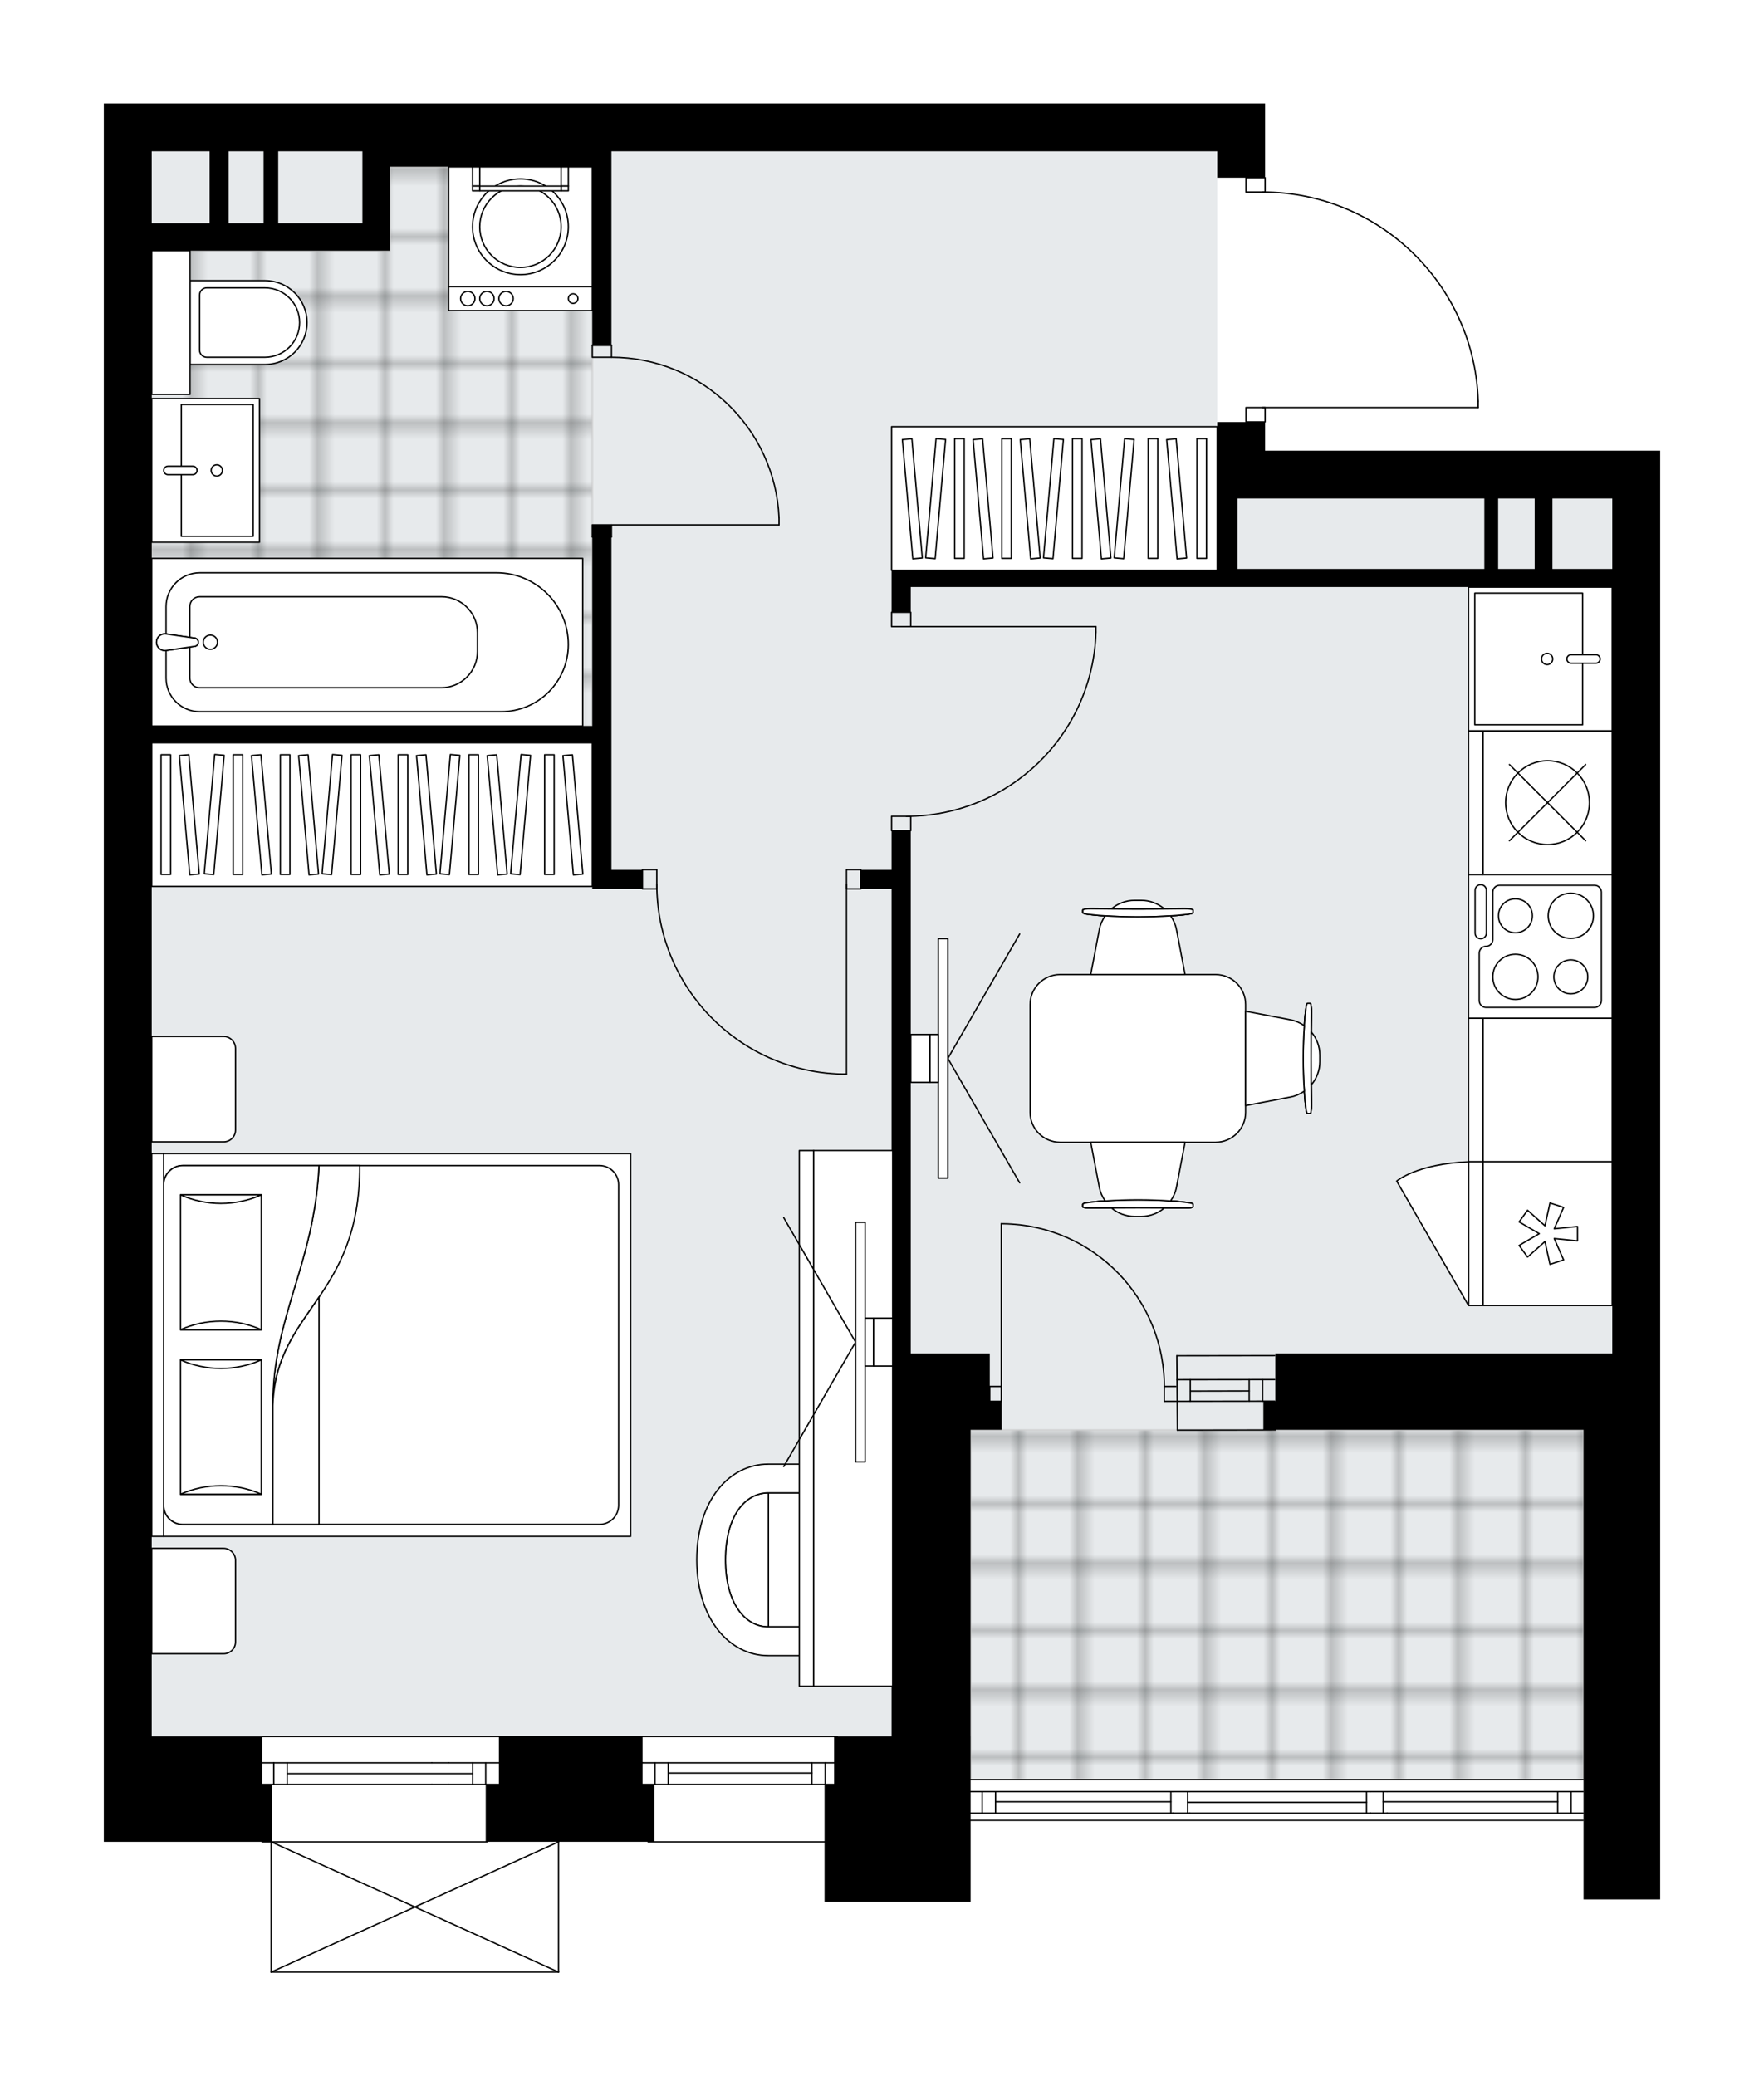 <svg xmlns="http://www.w3.org/2000/svg" xmlns:xlink="http://www.w3.org/1999/xlink" height="2000px" id="Layer_1" style="enable-background:new 0 0 1699.33 2000;" version="1.1" viewBox="0 0 1699.33 2000" width="1699.33px" x="0px" y="0px" xml:space="preserve">
<style type="text/css">
	.st0{fill:none;}
	.st1{opacity:0.5;fill:none;stroke:#121617;stroke-width:0.4;stroke-miterlimit:10;}
	.st2{fill:#FFFFFF;}
	.st3{fill:#E7EAEC;}
	
		.st4{fill:url(#SVGID_1_);stroke:#C8C8C8;stroke-width:2;stroke-linecap:round;stroke-linejoin:round;stroke-miterlimit:10;stroke-opacity:0.5;}
	
		.st5{fill:url(#SVGID_00000145053369212230112070000005294877898137770130_);stroke:#C8C8C8;stroke-width:2;stroke-linecap:round;stroke-linejoin:round;stroke-miterlimit:10;stroke-opacity:0.5;}
	.st6{fill:none;stroke:#000000;stroke-width:1.3;stroke-linecap:round;stroke-linejoin:round;stroke-miterlimit:10;}
	.st7{fill:#FFFFFF;stroke:#000000;stroke-width:1.3;stroke-linecap:round;stroke-linejoin:round;stroke-miterlimit:10;}
	.st8{font-family: 'Arial-BoldMT','Arial'; font-weight:bold;}
	.st9{font-size:122.058px;}
	.st10{font-size:101.715px;}
	.st11{font-family: 'ArialMT','Arial';}
	.st12{font-size:40px;}
</style>
<pattern height="14.57" id="New_Pattern_Swatch_3" patternUnits="userSpaceOnUse" style="overflow:visible;" viewBox="7.49 -22.06 14.57 14.57" width="14.57" x="-4801.06" y="-1402.28">
	<g>
		<rect class="st0" height="14.57" width="14.57" x="7.49" y="-22.06" />
		<g>
			<rect class="st1" height="7.29" width="7.29" x="14.77" y="-7.49" />
		</g>
		<g>
			<rect class="st1" height="7.29" width="7.29" x="0.2" y="-7.49" />
		</g>
		<g>
			<rect class="st1" height="7.29" width="7.29" x="22.06" y="-14.77" />
		</g>
		<g>
			<rect class="st1" height="7.29" width="7.29" x="7.49" y="-14.77" />
			<rect class="st1" height="7.29" width="7.29" x="14.77" y="-22.06" />
		</g>
		<g>
			<rect class="st1" height="7.29" width="7.29" x="0.2" y="-22.06" />
		</g>
		<g>
			<rect class="st1" height="7.29" width="7.29" x="22.06" y="-29.35" />
		</g>
		<g>
			<rect class="st1" height="7.29" width="7.29" x="7.49" y="-29.35" />
		</g>
	</g>
</pattern>
<path class="st2" d="M1599.33,434.14v869.54v368.93v46.43  v87.06v23.58h-73.82v-23.58v-52.19c-0.12,0.13-0.29,0.22-0.48,0.22h-590v77.73h-131.5h-9.21v-56.96H624.37  c-0.36,0-0.65-0.29-0.65-0.65c0-0.02,0.01-0.04,0.01-0.07h-85.05c0,0.02,0.01,0.04,0.01,0.06c0,0,0,0.01,0,0.01v125.43  c0,0,0,0.01,0,0.01c0,0.04-0.01,0.07-0.02,0.11c-0.01,0.05-0.01,0.1-0.03,0.15c0,0,0,0,0,0.01c0,0.01-0.01,0.01-0.01,0.01  c-0.05,0.1-0.12,0.17-0.2,0.23c-0.02,0.02-0.04,0.03-0.06,0.04c-0.09,0.05-0.2,0.09-0.31,0.09H261.25c-0.12,0-0.22-0.04-0.31-0.09  c-0.02-0.01-0.04-0.03-0.06-0.04c-0.08-0.06-0.16-0.14-0.2-0.23c0-0.01-0.01-0.01-0.01-0.01c0,0,0,0,0-0.01  c-0.02-0.04-0.02-0.1-0.03-0.15c-0.01-0.04-0.02-0.07-0.02-0.11c0,0,0-0.01,0-0.01v-124.78h-8.02c-0.36,0-0.65-0.29-0.65-0.65  c0-0.02,0.01-0.04,0.01-0.07H100v-55.14v-46.43V145.75V99.67h410.6h399.04h309.07v46.07v24.75h0.02c0.36,0,0.65,0.29,0.65,0.65  v13.22c53.38,0.75,103.76,21.56,142.14,58.83c39.09,37.96,61.51,88.85,63.12,143.32c0,0,0,0.01,0,0.01c0,0,0,0.01,0,0.01v6.05  c0,0.36-0.29,0.65-0.65,0.65h-204.62v13.19c0,0.36-0.29,0.65-0.65,0.65h-0.02v27.07h334.46H1599.33z" id="background" />
<g id="floor">
	<polygon class="st3" points="146.15,145.77 146.15,1672.75 935.01,1672.75 935.01,1714.26 1525.5,1714.26 1525.5,1303.69    1553.18,1303.69 1553.18,480.23 1172.59,480.23 1172.59,145.77  " />
	<pattern id="SVGID_1_" patternTransform="matrix(8.137 0 0 8.137 19358.998 37452.93)" xlink:href="#New_Pattern_Swatch_3">
	</pattern>
	<polygon class="st4" points="375.66,241.51 146.15,241.51 146.15,699.36 570.57,699.36 570.57,420.26 570.57,233.42 570.57,160.77    375.66,160.77  " />
	
		<pattern id="SVGID_00000165952767739009357180000011317384060781708687_" patternTransform="matrix(8.137 0 0 8.137 19358.998 37452.93)" xlink:href="#New_Pattern_Swatch_3">
	</pattern>
	
		<polygon points="   1525.5,1377.5 1525.5,1714.26 935.01,1714.26 935.01,1377.5  " style="fill:url(#SVGID_00000165952767739009357180000011317384060781708687_);stroke:#C8C8C8;stroke-width:2;stroke-linecap:round;stroke-linejoin:round;stroke-miterlimit:10;stroke-opacity:0.5;" />
	<line class="st6" x1="1133.69" x2="1228" y1="1329.06" y2="1328.93" />
	<line class="st6" x1="1133.69" x2="1228" y1="1349.82" y2="1349.69" />
	<line class="st6" x1="1146.61" x2="1203.38" y1="1340.01" y2="1339.88" />
	<line class="st6" x1="1216.3" x2="1216.3" y1="1328.93" y2="1349.69" />
	<line class="st6" x1="1146.61" x2="1146.61" y1="1329.06" y2="1349.82" />
	<line class="st6" x1="1133.69" x2="1228" y1="1306" y2="1305.86" />
	<line class="st6" x1="1228.57" x2="1134.27" y1="1377.5" y2="1377.63" />
	<line class="st6" x1="1203.38" x2="1203.38" y1="1328.91" y2="1349.67" />
	<line class="st6" x1="1133.69" x2="1134.27" y1="1306" y2="1377.63" />
	<line class="st6" x1="252.58" x2="806.53" y1="1672.75" y2="1672.75" />
	<line class="st6" x1="263.7" x2="263.7" y1="1698.12" y2="1718.88" />
	<line class="st6" x1="795" x2="795" y1="1698.12" y2="1718.88" />
	<line class="st6" x1="631" x2="631" y1="1698.12" y2="1718.88" />
	<line class="st6" x1="782.08" x2="643.69" y1="1707.92" y2="1707.92" />
	<line class="st6" x1="782.08" x2="782.08" y1="1718.88" y2="1698.12" />
	<line class="st6" x1="643.69" x2="643.69" y1="1718.88" y2="1698.12" />
	<line class="st6" x1="263.7" x2="263.7" y1="1698.12" y2="1718.88" />
	<line class="st6" x1="276.62" x2="276.62" y1="1718.88" y2="1698.12" />
	<line class="st6" x1="467.92" x2="467.92" y1="1718.88" y2="1698.12" />
	<line class="st6" x1="455.36" x2="455.36" y1="1718.88" y2="1698.12" />
	<line class="st6" x1="432.17" x2="416.02" y1="1718.88" y2="1718.88" />
	<line class="st6" x1="416.02" x2="432.17" y1="1698.12" y2="1698.12" />
	<line class="st6" x1="469.08" x2="252.58" y1="1774.24" y2="1774.24" />
	<line class="st6" x1="619.01" x2="614.39" y1="1698.12" y2="1698.12" />
	<line class="st6" x1="455.36" x2="276.62" y1="1708.5" y2="1708.5" />
	<line class="st6" x1="614.39" x2="806.53" y1="1698.12" y2="1698.12" />
	<line class="st6" x1="482.27" x2="432.17" y1="1698.12" y2="1698.12" />
	<line class="st6" x1="416.02" x2="252.58" y1="1698.12" y2="1698.12" />
	<line class="st6" x1="614.39" x2="806.53" y1="1718.88" y2="1718.88" />
	<line class="st6" x1="480.61" x2="432.17" y1="1718.88" y2="1718.88" />
	<line class="st6" x1="416.02" x2="252.58" y1="1718.88" y2="1718.88" />
	<line class="st6" x1="935.01" x2="1525.03" y1="1714.26" y2="1714.26" />
	<line class="st6" x1="946.13" x2="946.13" y1="1725.8" y2="1746.56" />
	<line class="st6" x1="1513.5" x2="1513.5" y1="1725.8" y2="1746.56" />
	<line class="st6" x1="1127.98" x2="959.05" y1="1735.61" y2="1735.61" />
	<line class="st6" x1="1500.58" x2="1332.54" y1="1735.61" y2="1735.61" />
	<line class="st6" x1="1500.58" x2="1500.58" y1="1746.56" y2="1725.8" />
	<line class="st6" x1="946.13" x2="946.13" y1="1725.8" y2="1746.56" />
	<line class="st6" x1="959.05" x2="959.05" y1="1746.56" y2="1725.8" />
	<line class="st6" x1="1144.12" x2="1144.12" y1="1725.8" y2="1746.56" />
	<line class="st6" x1="1146.07" x2="1129.92" y1="1746.56" y2="1746.56" />
	<line class="st6" x1="1127.98" x2="1127.98" y1="1746.56" y2="1725.8" />
	<line class="st6" x1="1129.92" x2="1146.07" y1="1725.8" y2="1725.8" />
	<line class="st6" x1="1525.03" x2="935.01" y1="1753.48" y2="1753.48" />
	<line class="st6" x1="1332.54" x2="1332.54" y1="1725.8" y2="1746.56" />
	<line class="st6" x1="1336.36" x2="1320.21" y1="1746.56" y2="1746.56" />
	<line class="st6" x1="1316.4" x2="1316.4" y1="1746.56" y2="1725.8" />
	<line class="st6" x1="1320.21" x2="1336.36" y1="1725.8" y2="1725.8" />
	<line class="st6" x1="1316.4" x2="1144.12" y1="1736.18" y2="1736.18" />
	<line class="st6" x1="1336.36" x2="1525.03" y1="1725.8" y2="1725.8" />
	<line class="st6" x1="1320.21" x2="1146.07" y1="1725.8" y2="1725.8" />
	<line class="st6" x1="1129.92" x2="935.01" y1="1725.8" y2="1725.8" />
	<line class="st6" x1="1336.36" x2="1525.03" y1="1746.56" y2="1746.56" />
	<line class="st6" x1="1320.21" x2="1146.07" y1="1746.56" y2="1746.56" />
	<line class="st6" x1="1129.92" x2="935.01" y1="1746.56" y2="1746.56" />
	<line class="st6" x1="624.37" x2="795.23" y1="1774.24" y2="1774.24" />
	<rect class="st6" height="13.84" width="18.45" x="1200.27" y="171.15" />
	<rect class="st6" height="13.84" width="18.45" x="1200.27" y="392.58" />
	<path class="st6" d="M1423.99,386.53c-3.32-112.26-95.28-201.54-207.59-201.55" />
	<line class="st6" x1="1216.39" x2="1423.99" y1="392.58" y2="392.58" />
	<line class="st6" x1="1423.99" x2="1423.99" y1="392.58" y2="386.53" />
	<rect class="st6" height="11.53" width="18.45" x="570.57" y="505.6" />
	<rect class="st6" height="11.53" width="18.45" x="570.57" y="332.61" />
	<line class="st6" x1="589.02" x2="570.57" y1="517.14" y2="517.14" />
	<line class="st6" x1="589.02" x2="570.57" y1="332.61" y2="332.61" />
	<line class="st6" x1="589.02" x2="750.48" y1="505.6" y2="505.6" />
	<path class="st6" d="M589.02,344.14c86.48,0.06,157.62,68.14,161.46,154.54" />
	<line class="st6" x1="750.48" x2="750.48" y1="505.6" y2="498.68" />
	<rect class="st6" height="13.84" width="18.45" x="858.89" y="786.32" />
	<rect class="st6" height="13.84" width="18.45" x="858.89" y="589.79" />
	<path class="st6" d="M1055.77,608.95c-2.92,98.79-83.85,177.36-182.69,177.37" />
	<line class="st6" x1="873.08" x2="1055.77" y1="603.63" y2="603.63" />
	<line class="st6" x1="1055.77" x2="1055.77" y1="603.63" y2="608.95" />
	<rect class="st6" height="18.45" width="13.84" x="618.89" y="837.75" />
	<rect class="st6" height="18.45" width="13.84" x="815.42" y="837.75" />
	<path class="st6" d="M810.1,1034.63c-98.79-2.92-177.36-83.85-177.37-182.69" />
	<line class="st6" x1="815.42" x2="815.42" y1="851.94" y2="1034.63" />
	<line class="st6" x1="815.42" x2="810.1" y1="1034.63" y2="1034.63" />
	<path class="st6" d="M1121.65,1338.29c1.3-86.76-67.98-158.14-154.73-159.44c-0.78-0.01-1.56-0.02-2.34-0.02" />
	<line class="st6" x1="964.58" x2="964.58" y1="1338.29" y2="1178.84" />
	<line class="st6" x1="1132.73" x2="1121.62" y1="1335.53" y2="1335.53" />
	<line class="st6" x1="1121.62" x2="1121.61" y1="1335.53" y2="1349.82" />
	<line class="st6" x1="1121.61" x2="1132.73" y1="1349.82" y2="1349.82" />
	<line class="st6" x1="953.46" x2="964.58" y1="1349.82" y2="1349.82" />
	<line class="st6" x1="964.58" x2="964.58" y1="1349.82" y2="1335.53" />
	<line class="st6" x1="964.58" x2="953.46" y1="1335.53" y2="1335.53" />
	<line class="st6" x1="953.46" x2="953.46" y1="1349.82" y2="1335.53" />
	<line class="st6" x1="538.04" x2="261.25" y1="1899.67" y2="1899.67" />
	<line class="st6" x1="261.25" x2="261.25" y1="1899.67" y2="1774.24" />
	<line class="st6" x1="538.04" x2="538.04" y1="1774.24" y2="1899.67" />
	<line class="st6" x1="261.25" x2="538.04" y1="1774.24" y2="1899.67" />
	<line class="st6" x1="538.04" x2="261.25" y1="1774.24" y2="1899.67" />
	<path d="M252.59,1672.6H146.16V715.64h424.38v140.75H589h29.88v-18.5H589V505.6h-18.46v193.71H146.16v-457.8h202.96h26.53v-80.9   h194.89v171.95H589V145.75h320.63h262.96v25.39h46.12v-25.39V99.67H909.63H510.6H100v46.07V1672.6v46.43v55.14h161.79v-55.14h-9.21   V1672.6z M268,145.75h81.12v69.29H268V145.75z M220.3,145.75h33.6v69.29h-33.6V145.75z M146.16,145.75h55.77v69.29h-55.77V145.75z" />
	<polygon points="619.02,1672.6 480.63,1672.6 480.63,1719.04 467.93,1719.04 467.93,1774.17 630.31,1774.17 630.31,1719.04    619.02,1719.04  " />
	<polygon points="953.48,1349.75 953.48,1303.68 935.03,1303.68 931.31,1303.68 877.35,1303.68 877.35,800.16 858.89,800.16    858.89,837.89 829.24,837.89 829.24,856.39 858.89,856.39 858.89,1303.68 858.89,1672.6 825.61,1672.6 806.52,1672.6    803.53,1672.6 803.53,1719.04 795.23,1719.04 794.32,1719.04 794.32,1831.85 803.53,1831.85 935.03,1831.85 935.03,1672.6    934.98,1672.6 935.02,1377.14 935.03,1377.32 953.48,1377.32 965,1377.32 965,1349.75  " />
	<path d="M1553.17,434.14h-334.46v-27.57h-46.12v27.57v46.07v69.29h-313.7v15.96v24.3h18.46v-24.3h295.24h19.59h360.99v738.22   h-27.66h-296.92v46.07h-11.56v27.57h11.56h296.92v428.78v23.58h73.82v-23.58v-87.06v-46.43v-368.93V434.14H1553.17z    M1429.92,548.05h-237.74v-67.84h237.74V548.05z M1478.4,548.05h-35.19v-67.84h35.19V548.05z M1553.17,548.05h-57.63v-67.84h57.63   V548.05z" />
</g>
<g id="mebel">
	<path class="st7" d="M226.88,1581.67v-78.64c0-6.37-5.16-11.53-11.53-11.53h-69.2v101.49h69.42   C221.82,1592.99,226.88,1587.92,226.88,1581.67z" />
	<path class="st7" d="M226.88,1088.58v-78.64c0-6.37-5.16-11.53-11.53-11.53h-69.2v101.49h69.42   C221.82,1099.9,226.88,1094.83,226.88,1088.58z" />
	<g>
		
			<rect class="st7" height="11.53" transform="matrix(4.453488e-11 -1 1 4.453488e-11 -1143.675 1447.512)" width="368.74" x="-32.45" y="1289.83" />
		
			<rect class="st7" height="449.79" transform="matrix(4.453488e-11 -1 1 4.453488e-11 -913.014 1678.173)" width="368.74" x="198.21" y="1070.7" />
		<path class="st7" d="M157.69,1449.98v-308.77c0-10.19,8.26-18.45,18.45-18.45h401.35c10.19,0,18.45,8.26,18.45,18.45v308.77    c0,10.19-8.26,18.45-18.45,18.45H176.14C165.95,1468.43,157.69,1460.17,157.69,1449.98z" />
		<path class="st7" d="M307.34,1122.76c-4.72,96.44-44.46,144.24-44.49,231.08c3.14-92.92,83.89-102.84,83.71-231.08L307.34,1122.76    z" />
		<g>
			<path class="st7" d="M307.34,1122.76c-4.72,96.44-44.46,144.24-44.49,231.08l0,114.59h-86.71c-10.19,0-18.45-8.26-18.45-18.45     v-308.77c0-10.19,8.26-18.45,18.45-18.45L307.34,1122.76L307.34,1122.76z" />
		</g>
		
			<rect class="st7" height="77.89" transform="matrix(5.338869e-11 -1 1 5.338869e-11 -1161.856 1587.479)" width="129.4" x="148.11" y="1335.72" />
		<path class="st7" d="M251.76,1309.97c-24.47,10.96-53.42,10.96-77.89,0H251.76z" />
		<path class="st7" d="M173.87,1439.37c24.47-10.96,53.42-10.96,77.89,0L173.87,1439.37z" />
		
			<rect class="st7" height="77.89" transform="matrix(5.350571e-11 -1 1 5.350571e-11 -1003.143 1428.766)" width="129.9" x="147.86" y="1177.01" />
		<path class="st7" d="M251.76,1151c-24.47,11-53.42,11-77.89,0H251.76z" />
		<path class="st7" d="M173.87,1280.9c24.47-11,53.42-11,77.89,0H173.87z" />
		<g>
			<path class="st7" d="M262.84,1353.84v114.59h44.49v-218.96C286.34,1280.5,264.45,1306.32,262.84,1353.84z" />
		</g>
	</g>
	
		<rect class="st7" height="313.7" transform="matrix(1.373477e-10 -1 1 1.373477e-10 535.511 1495.974)" width="138.4" x="946.54" y="323.38" />
	<g>
		
			<rect class="st7" height="9.17" transform="matrix(1.423582e-10 -1 1 1.423582e-10 444.021 1404.484)" width="115.33" x="866.59" y="475.65" />
		
			<rect class="st7" height="9.17" transform="matrix(1.349925e-10 -1 1 1.349925e-10 489.435 1449.898)" width="115.33" x="912" y="475.65" />
		
			<rect class="st7" height="9.17" transform="matrix(1.426264e-10 -1 1 1.426264e-10 557.556 1518.019)" width="115.33" x="980.12" y="475.65" />
		
			<rect class="st7" height="9.17" transform="matrix(0.087 -0.996 0.996 0.087 344.567 1336.491)" width="115.33" x="843.88" y="475.65" />
		
			<rect class="st7" height="9.17" transform="matrix(0.087 -0.996 0.996 0.087 448.207 1449.594)" width="115.33" x="957.42" y="475.65" />
		
			<rect class="st7" height="9.17" transform="matrix(-0.087 -0.996 0.996 -0.087 477.03 1397.58)" width="115.33" x="821.17" y="475.65" />
		
			<rect class="st7" height="9.17" transform="matrix(-0.087 -0.996 0.996 -0.087 551.089 1465.442)" width="115.33" x="889.29" y="475.65" />
		
			<rect class="st7" height="9.17" transform="matrix(-0.087 -0.996 0.996 -0.087 600.461 1510.683)" width="115.33" x="934.71" y="475.65" />
		
			<rect class="st7" height="9.17" transform="matrix(0.087 -0.996 0.996 0.087 510.39 1517.456)" width="115.33" x="1025.54" y="475.65" />
		
			<rect class="st7" height="9.17" transform="matrix(-0.087 -0.996 0.996 -0.087 674.519 1578.545)" width="115.33" x="1002.83" y="475.65" />
		
			<rect class="st7" height="9.17" transform="matrix(1.274537e-10 -1 1 1.274537e-10 630.48 1590.943)" width="115.33" x="1053.05" y="475.65" />
		
			<rect class="st7" height="9.17" transform="matrix(1.275478e-10 -1 1 1.275478e-10 677.424 1637.886)" width="115.33" x="1099.99" y="475.65" />
		
			<rect class="st7" height="9.17" transform="matrix(-0.087 -0.996 0.996 -0.087 753.798 1651.191)" width="115.33" x="1075.75" y="475.65" />
	</g>
	
		<rect class="st7" height="424.41" transform="matrix(1.436436e-10 -1 1 1.436436e-10 -426.344 1143.062)" width="138.4" x="289.16" y="572.5" />
	<g>
		
			<rect class="st7" height="9.17" transform="matrix(1.427214e-10 -1 1 1.427214e-10 -555.446 1013.961)" width="115.33" x="171.59" y="780.12" />
		
			<rect class="st7" height="9.17" transform="matrix(1.275327e-10 -1 1 1.275327e-10 -510.031 1059.375)" width="115.33" x="217.01" y="780.12" />
		
			<rect class="st7" height="9.17" transform="matrix(1.423742e-10 -1 1 1.423742e-10 -441.911 1127.496)" width="115.33" x="285.13" y="780.12" />
		
			<rect class="st7" height="9.17" transform="matrix(1.351817e-10 -1 1 1.351817e-10 -396.497 1172.91)" width="115.33" x="330.54" y="780.12" />
		
			<rect class="st7" height="9.17" transform="matrix(1.424532e-10 -1 1 1.424532e-10 -328.375 1241.031)" width="115.33" x="398.66" y="780.12" />
		
			<rect class="st7" height="9.17" transform="matrix(0.087 -0.996 0.996 0.087 -593.169 922.077)" width="115.33" x="148.89" y="780.12" />
		
			<rect class="st7" height="9.17" transform="matrix(0.087 -0.996 0.996 0.087 -489.529 1035.179)" width="115.33" x="262.42" y="780.12" />
		
			<rect class="st7" height="9.17" transform="matrix(0.087 -0.996 0.996 0.087 -385.889 1148.283)" width="115.33" x="375.96" y="780.12" />
		
			<rect class="st7" height="9.17" transform="matrix(-0.087 -0.996 0.996 -0.087 -507.792 1104.101)" width="115.33" x="194.3" y="780.12" />
		
			<rect class="st7" height="9.17" transform="matrix(-0.087 -0.996 0.996 -0.087 -458.42 1149.342)" width="115.33" x="239.71" y="780.12" />
		
			<rect class="st7" height="9.17" transform="matrix(-0.087 -0.996 0.996 -0.087 -384.362 1217.203)" width="115.33" x="307.83" y="780.12" />
		
			<rect class="st7" height="9.17" transform="matrix(-0.087 -0.996 0.996 -0.087 -334.99 1262.445)" width="115.33" x="353.25" y="780.12" />
		
			<rect class="st7" height="9.17" transform="matrix(0.087 -0.996 0.996 0.087 -323.705 1216.144)" width="115.33" x="444.08" y="780.12" />
		
			<rect class="st7" height="9.17" transform="matrix(-0.087 -0.996 0.996 -0.087 -260.932 1330.306)" width="115.33" x="421.37" y="780.12" />
		
			<rect class="st7" height="9.17" transform="matrix(1.423582e-10 -1 1 1.423582e-10 -624.952 944.454)" width="115.33" x="102.09" y="780.12" />
		
			<rect class="st7" height="9.17" transform="matrix(-0.087 -0.996 0.996 -0.087 -583.357 1034.858)" width="115.33" x="124.79" y="780.12" />
		
			<rect class="st7" height="9.17" transform="matrix(1.350085e-10 -1 1 1.350085e-10 -255.452 1313.955)" width="115.33" x="471.59" y="780.12" />
		
			<rect class="st7" height="9.17" transform="matrix(-0.087 -0.996 0.996 -0.087 -181.652 1402.953)" width="115.33" x="494.29" y="780.12" />
	</g>
	<path class="st7" d="M1021.18,938.78h149.93c15.92,0,28.83,12.91,28.83,28.83v103.86c0,15.92-12.91,28.83-28.83,28.83h-149.93   c-15.92,0-28.83-12.91-28.83-28.83V967.62C992.35,951.69,1005.26,938.78,1021.18,938.78z" />
	<g>
		<g id="LINE_00000022531371218013562450000002655418995920993450_">
			<path class="st7" d="M1048.22,1158.41c27.92-3.51,68-3.51,95.92,0c3.22,0.4,5.09,1.01,5.09,1.65v0.16v2.28     c0,0.69-3.61,1.24-8.07,1.24c-29.91-0.47-60.05-0.47-89.96,0c-4.46,0-8.07-0.56-8.07-1.24v-2.28v-0.16     C1043.13,1159.42,1045,1158.81,1048.22,1158.41z" />
		</g>
		<g id="LINE_00000104679669770286210080000006258634886645080999_">
			<path class="st7" d="M1048.22,1158.41c27.92-3.51,68-3.51,95.92,0c3.22,0.4,5.09,1.01,5.09,1.65v0.16v2.28     c0,0.69-3.61,1.24-8.07,1.24c-29.91-0.47-60.05-0.47-89.96,0c-4.46,0-8.07-0.56-8.07-1.24v-2.28v-0.16     C1043.13,1159.42,1045,1158.81,1048.22,1158.41z" />
		</g>
		<g id="LINE_00000058573866283941074580000011892142078393333928_">
			<path class="st7" d="M1048.22,1158.41c27.92-3.51,68-3.51,95.92,0c3.22,0.4,5.09,1.01,5.09,1.65v0.16v2.28     c0,0.69-3.61,1.24-8.07,1.24c-29.91-0.47-60.05-0.47-89.96,0c-4.46,0-8.07-0.56-8.07-1.24v-2.28v-0.16     C1043.13,1159.42,1045,1158.81,1048.22,1158.41z" />
		</g>
		<path class="st7" d="M1070.69,1163.59c6.07,5.13,13.88,8.2,22.31,8.2h6.36c8.43,0,16.24-3.06,22.31-8.2    C1104.68,1163.43,1087.68,1163.43,1070.69,1163.59z" />
		<path class="st7" d="M1050.74,1100.31l8.27,43.36c0.94,4.9,2.97,9.32,5.68,13.21c20.01-1.41,42.95-1.41,62.97,0    c2.71-3.89,4.75-8.31,5.68-13.21l8.27-43.36H1050.74z" />
	</g>
	<g>
		<g id="LINE_00000162348987893015172820000001739390205163756712_">
			<path class="st7" d="M1258.04,1067.5c-3.51-27.92-3.51-68,0-95.92c0.4-3.22,1.01-5.09,1.65-5.09h0.16h2.28     c0.69,0,1.24,3.61,1.24,8.07c-0.47,29.91-0.47,60.05,0,89.96c0,4.46-0.56,8.07-1.24,8.07h-2.28h-0.16     C1259.06,1072.6,1258.45,1070.73,1258.04,1067.5z" />
		</g>
		<g id="LINE_00000135650915045280499400000015839942658270395062_">
			<path class="st7" d="M1258.04,1067.5c-3.51-27.92-3.51-68,0-95.92c0.4-3.22,1.01-5.09,1.65-5.09h0.16h2.28     c0.69,0,1.24,3.61,1.24,8.07c-0.47,29.91-0.47,60.05,0,89.96c0,4.46-0.56,8.07-1.24,8.07h-2.28h-0.16     C1259.06,1072.6,1258.45,1070.73,1258.04,1067.5z" />
		</g>
		<g id="LINE_00000065054875589235604390000013081622755230869137_">
			<path class="st7" d="M1258.04,1067.5c-3.51-27.92-3.51-68,0-95.92c0.4-3.22,1.01-5.09,1.65-5.09h0.16h2.28     c0.69,0,1.24,3.61,1.24,8.07c-0.47,29.91-0.47,60.05,0,89.96c0,4.46-0.56,8.07-1.24,8.07h-2.28h-0.16     C1259.06,1072.6,1258.45,1070.73,1258.04,1067.5z" />
		</g>
		<path class="st7" d="M1263.22,1045.04c5.13-6.07,8.2-13.88,8.2-22.31v-6.36c0-8.43-3.06-16.24-8.2-22.31    C1263.07,1011.05,1263.07,1028.04,1263.22,1045.04z" />
		<path class="st7" d="M1199.95,1064.98l43.36-8.27c4.9-0.94,9.32-2.97,13.21-5.68c-1.41-20.01-1.41-42.95,0-62.97    c-3.89-2.71-8.31-4.75-13.21-5.68l-43.36-8.27V1064.98z" />
	</g>
	<g>
		<g id="LINE_00000114068720444044726090000010738954829176847010_">
			<path class="st7" d="M1144.14,880.69c-27.92,3.51-68,3.51-95.92,0c-3.22-0.4-5.09-1.01-5.09-1.65v-0.16v-2.28     c0-0.69,3.61-1.24,8.07-1.24c29.91,0.47,60.05,0.47,89.96,0c4.46,0,8.07,0.56,8.07,1.24v2.28v0.16     C1149.23,879.67,1147.36,880.28,1144.14,880.69z" />
		</g>
		<g id="LINE_00000102520393638490166410000008548742882894446467_">
			<path class="st7" d="M1144.14,880.69c-27.92,3.51-68,3.51-95.92,0c-3.22-0.4-5.09-1.01-5.09-1.65v-0.16v-2.28     c0-0.69,3.61-1.24,8.07-1.24c29.91,0.47,60.05,0.47,89.96,0c4.46,0,8.07,0.56,8.07,1.24v2.28v0.16     C1149.23,879.67,1147.36,880.28,1144.14,880.69z" />
		</g>
		<g id="LINE_00000085245967981197056440000017043785565680819584_">
			<path class="st7" d="M1144.14,880.69c-27.92,3.51-68,3.51-95.92,0c-3.22-0.4-5.09-1.01-5.09-1.65v-0.16v-2.28     c0-0.69,3.61-1.24,8.07-1.24c29.91,0.47,60.05,0.47,89.96,0c4.46,0,8.07,0.56,8.07,1.24v2.28v0.16     C1149.23,879.67,1147.36,880.28,1144.14,880.69z" />
		</g>
		<path class="st7" d="M1121.67,875.5c-6.07-5.13-13.88-8.2-22.31-8.2H1093c-8.43,0-16.24,3.06-22.31,8.2    C1087.68,875.66,1104.68,875.66,1121.67,875.5z" />
		<path class="st7" d="M1141.62,938.78l-8.27-43.36c-0.94-4.9-2.97-9.32-5.68-13.21c-20.01,1.41-42.95,1.41-62.97,0    c-2.71,3.89-4.75,8.31-5.68,13.21l-8.27,43.36H1141.62z" />
	</g>
	<g>
		<g id="LINE_00000182528699163258715780000016749963973814496644_">
			<line class="st7" x1="913.1" x2="982.3" y1="1019.55" y2="899.69" />
		</g>
		<g id="LINE_00000039819992998602209640000013718478387005332889_">
			<line class="st7" x1="913.1" x2="982.3" y1="1019.55" y2="1139.4" />
		</g>
	</g>
	
		<rect class="st7" height="230.66" transform="matrix(-1 -1.224647e-16 1.224647e-16 -1 1816.971 2039.091)" width="9.23" x="903.87" y="904.22" />
	<rect class="st7" height="46.13" width="8.07" x="895.8" y="996.48" />
	
		<rect class="st7" height="46.13" transform="matrix(-1 -1.224647e-16 1.224647e-16 -1 1773.145 2039.091)" width="18.45" x="877.35" y="996.48" />
	
		<rect class="st7" height="124.56" transform="matrix(-1.836970e-16 1 -1 -1.836970e-16 2540.771 -440.845)" width="138.4" x="1421.61" y="987.68" />
	
		<rect class="st7" height="13.84" transform="matrix(-1.836970e-16 1 -1 -1.836970e-16 2471.573 -371.647)" width="138.4" x="1352.41" y="1043.04" />
	<path class="st7" d="M295.78,310.7L295.78,310.7c0,22.29-18.07,40.37-40.37,40.37h-72.35v-80.73h72.35   C277.7,270.34,295.78,288.41,295.78,310.7z" />
	
		<rect class="st7" height="36.91" transform="matrix(4.991835e-11 -1 1 4.991835e-11 -146.096 475.306)" width="138.4" x="95.41" y="292.25" />
	<path class="st7" d="M288.62,310.7L288.62,310.7c0,18.47-14.97,33.45-33.45,33.45H199.2c-3.82,0-6.92-3.1-6.92-6.92v-53.05   c0-3.82,3.1-6.92,6.92-6.92h55.97C273.64,277.26,288.62,292.23,288.62,310.7z" />
	<g>
		<rect class="st7" height="23.07" width="138.4" x="432.17" y="276.1" />
		<rect class="st7" height="115.33" width="138.4" x="432.17" y="160.77" />
		<g id="CIRCLE_00000073692202780544298330000001753764959621021088_">
			<circle class="st7" cx="501.37" cy="218.43" r="46.13" />
		</g>
		<g id="CIRCLE_00000147904631859687355030000017956266353391577732_">
			<circle class="st7" cx="501.37" cy="218.43" r="39.21" />
		</g>
		<g id="CIRCLE_00000064322223765373165760000010062778143347071141_">
			<circle class="st7" cx="552.11" cy="287.63" r="4.61" />
		</g>
		<g id="CIRCLE_00000123427519439767868100000004242167517070539140_">
			<circle class="st7" cx="487.53" cy="287.63" r="6.92" />
		</g>
		<g id="CIRCLE_00000142155379395516342880000000439452254057153980_">
			<circle class="st7" cx="469.07" cy="287.63" r="6.92" />
		</g>
		<g id="CIRCLE_00000141436868601820036600000006937726243445316030_">
			<circle class="st7" cx="450.62" cy="287.63" r="6.92" />
		</g>
	</g>
	<g>
		<rect class="st7" height="18.45" width="6.92" x="455.24" y="160.77" />
		<rect class="st7" height="4.61" width="6.92" x="455.24" y="179.22" />
		<rect class="st7" height="18.45" width="6.92" x="540.58" y="160.77" />
		<rect class="st7" height="4.61" width="6.92" x="540.58" y="179.22" />
		
			<rect class="st7" height="4.61" transform="matrix(-1 -1.224647e-16 1.224647e-16 -1 1002.735 363.05)" width="78.42" x="462.16" y="179.22" />
	</g>
	
		<rect class="st7" height="415.19" transform="matrix(5.357965e-11 -1 1 5.357965e-11 -264.879 972.372)" width="161.46" x="273.02" y="411.03" />
	<g id="ARC_00000043415259860382414440000005842575239716597379_">
		<path class="st7" d="M159.98,626.59c-0.77,0.11-1.55,0.11-2.32,0c-4.4-0.64-7.45-4.73-6.8-9.13c0.64-4.4,4.73-7.45,9.13-6.8    l28.17,4.11c1.3,0.39,2.32,1.41,2.71,2.71c0.64,2.13-0.58,4.37-2.71,5.01L159.98,626.59z" />
	</g>
	<path class="st7" d="M159.99,584.26v26.4l28.15,4.11c1.3,0.39,2.32,1.41,2.71,2.71c0.63,2.13-0.58,4.37-2.71,5.01l-28.15,4.11   v26.63c0,17.83,14.46,32.29,32.29,32.29h290.58c35.7,0,64.63-28.94,64.63-64.63c0-38.19-30.96-69.15-69.15-69.15H192.52   C174.56,551.73,159.99,566.3,159.99,584.26z" />
	<path class="st7" d="M182.89,584.19V614l5.25,0.77c1.3,0.39,2.32,1.41,2.71,2.71c0.63,2.13-0.58,4.37-2.71,5.01l-5.25,0.77v29.97   c0,5.1,4.13,9.23,9.23,9.23h233.02c19.23,0,34.81-15.59,34.81-34.81V609.4c0-19.11-15.49-34.6-34.6-34.6H192.28   C187.1,574.8,182.89,579,182.89,584.19z" />
	<g id="ARC_00000006682881640298536130000003452621177953423545_">
		<path class="st7" d="M159.98,626.59c-0.77,0.11-1.55,0.11-2.32,0c-4.4-0.64-7.45-4.73-6.8-9.13c0.64-4.4,4.73-7.45,9.13-6.8    l28.17,4.11c1.3,0.39,2.32,1.41,2.71,2.71c0.64,2.13-0.58,4.37-2.71,5.01L159.98,626.59z" />
	</g>
	<circle class="st7" cx="202.66" cy="618.63" r="6.85" />
	
		<rect class="st7" height="103.8" transform="matrix(3.765350e-11 -1 1 3.765350e-11 -255.077 651.179)" width="138.41" x="128.85" y="401.23" />
	
		<rect class="st7" height="69.2" transform="matrix(4.107920e-11 -1 1 4.107920e-11 -243.874 662.429)" width="126.86" x="145.85" y="418.55" />
	<path class="st7" d="M189.83,453.15L189.83,453.15c0,2.25-1.83,4.08-4.08,4.08h-23.92c-2.25,0-4.08-1.83-4.08-4.08l0,0   c0-2.25,1.83-4.08,4.08-4.08h23.92C188.01,449.07,189.83,450.9,189.83,453.15z" />
	<circle class="st7" cx="208.83" cy="453.15" r="5.42" />
	
		<rect class="st7" height="138.4" transform="matrix(-1.836970e-16 1 -1 -1.836970e-16 2395.462 -572.314)" width="138.4" x="1414.69" y="842.38" />
	<path class="st7" d="M1536.11,852.76h-91.49c-3.61,0-6.54,2.93-6.54,6.54v45.75c0,3.61-2.93,6.54-6.54,6.54l0,0   c-3.61,0-6.54,2.93-6.54,6.54v45.75c0,3.61,2.93,6.54,6.54,6.54h104.57c3.61,0,6.54-2.93,6.54-6.54V859.29   C1542.64,855.68,1539.72,852.76,1536.11,852.76z" />
	<path class="st7" d="M1421.01,898.86v-41.23c0-3.01,2.44-5.45,5.45-5.45l0,0c3.01,0,5.45,2.44,5.45,5.45v41.23   c0,3.01-2.44,5.45-5.45,5.45l0,0C1423.45,904.3,1421.01,901.86,1421.01,898.86z" />
	<circle class="st7" cx="1513.23" cy="882.16" r="21.78" />
	<circle class="st7" cx="1459.86" cy="940.98" r="21.78" />
	<circle class="st7" cx="1459.86" cy="882.16" r="16.34" />
	<circle class="st7" cx="1513.23" cy="940.98" r="16.34" />
	
		<rect class="st7" height="124.56" transform="matrix(-1.836970e-16 1 -1 -1.836970e-16 2263.985 -717.63)" width="138.4" x="1421.61" y="710.9" />
	
		<rect class="st7" height="13.84" transform="matrix(-1.836970e-16 1 -1 -1.836970e-16 2194.787 -648.432)" width="138.4" x="1352.41" y="766.26" />
	<circle class="st7" cx="1490.81" cy="773.18" r="40.37" />
	<line class="st7" x1="1527.51" x2="1454.11" y1="809.88" y2="736.48" />
	<line class="st7" x1="1454.11" x2="1527.51" y1="809.88" y2="736.48" />
	
		<rect class="st7" height="124.56" transform="matrix(-1.836970e-16 1 -1 -1.836970e-16 2679.165 -302.451)" width="138.4" x="1421.61" y="1126.08" />
	
		<rect class="st7" height="13.84" transform="matrix(-1.836970e-16 1 -1 -1.836970e-16 2609.967 -233.253)" width="138.4" x="1352.41" y="1181.44" />
	<polygon class="st7" points="1497.25,1183.68 1519.64,1181.44 1519.64,1195.28 1497.25,1193.04 1506.3,1213.64 1493.14,1217.92    1488.35,1195.93 1471.55,1210.9 1463.41,1199.71 1482.84,1188.36 1463.41,1177.01 1471.55,1165.81 1488.35,1180.78 1493.14,1158.8    1506.3,1163.07  " />
	<path class="st7" d="M1414.69,1257.56l-69.2-119.85c0,0,19.48-16.7,69.2-18.54V1257.56z" />
	
		<rect class="st7" height="138.4" transform="matrix(-1.836970e-16 1 -1 -1.836970e-16 2118.665 -849.112)" width="138.41" x="1414.69" y="565.58" />
	
		<rect class="st7" height="103.8" transform="matrix(-1.836970e-16 1 -1 -1.836970e-16 2107.414 -837.909)" width="126.86" x="1409.23" y="582.85" />
	<path class="st7" d="M1509.41,634.75L1509.41,634.75c0-2.25,1.83-4.08,4.08-4.08h23.92c2.25,0,4.08,1.83,4.08,4.08l0,0   c0,2.25-1.83,4.08-4.08,4.08h-23.92C1511.23,638.83,1509.41,637.01,1509.41,634.75z" />
	<circle class="st7" cx="1490.41" cy="634.75" r="5.42" />
	<g>
		<g>
			<path class="st7" d="M855.66,1455.29v94.62c0,9.52-7.72,17.25-17.25,17.25h-98.2v-129.12h98.2     C847.94,1438.04,855.66,1445.76,855.66,1455.29z" />
			<path class="st7" d="M740.21,1567.16c-22.4,0-41.34-22.55-41.34-64.58s18.7-64.53,41.34-64.53V1567.16z" />
			<path class="st7" d="M740.21,1410.36c-37.78,0-68.96,34.89-68.96,92.21c0,57.33,31.59,92.26,68.96,92.26h98.15v-27.68h-98.15     c-22.4,0-41.34-22.55-41.34-64.58s18.7-64.53,41.34-64.53h98.15v-27.68H740.21z" />
		</g>
	</g>
	<g>
		
			<rect class="st7" height="76.13" transform="matrix(4.474597e-10 1 -1 4.474597e-10 2188.179 544.413)" width="516.02" x="563.87" y="1328.23" />
		
			<rect class="st7" height="13.84" transform="matrix(4.843209e-10 1 -1 4.843209e-10 2143.194 589.398)" width="516.02" x="518.89" y="1359.38" />
	</g>
	<g>
		<g>
			<g id="LINE_00000128473389471044822870000007686146428658759568_">
				<line class="st7" x1="824.2" x2="755" y1="1292.81" y2="1172.96" />
			</g>
			<g id="LINE_00000002345530957891977110000009866741651895630478_">
				<line class="st7" x1="824.2" x2="755" y1="1292.81" y2="1412.67" />
			</g>
		</g>
		<rect class="st7" height="230.66" width="9.23" x="824.2" y="1177.48" />
		
			<rect class="st7" height="46.13" transform="matrix(-1 2.167523e-10 -2.167523e-10 -1 1674.918 2585.627)" width="8.07" x="833.42" y="1269.75" />
		<rect class="st7" height="46.13" width="18.45" x="841.5" y="1269.75" />
	</g>
</g>
</svg>